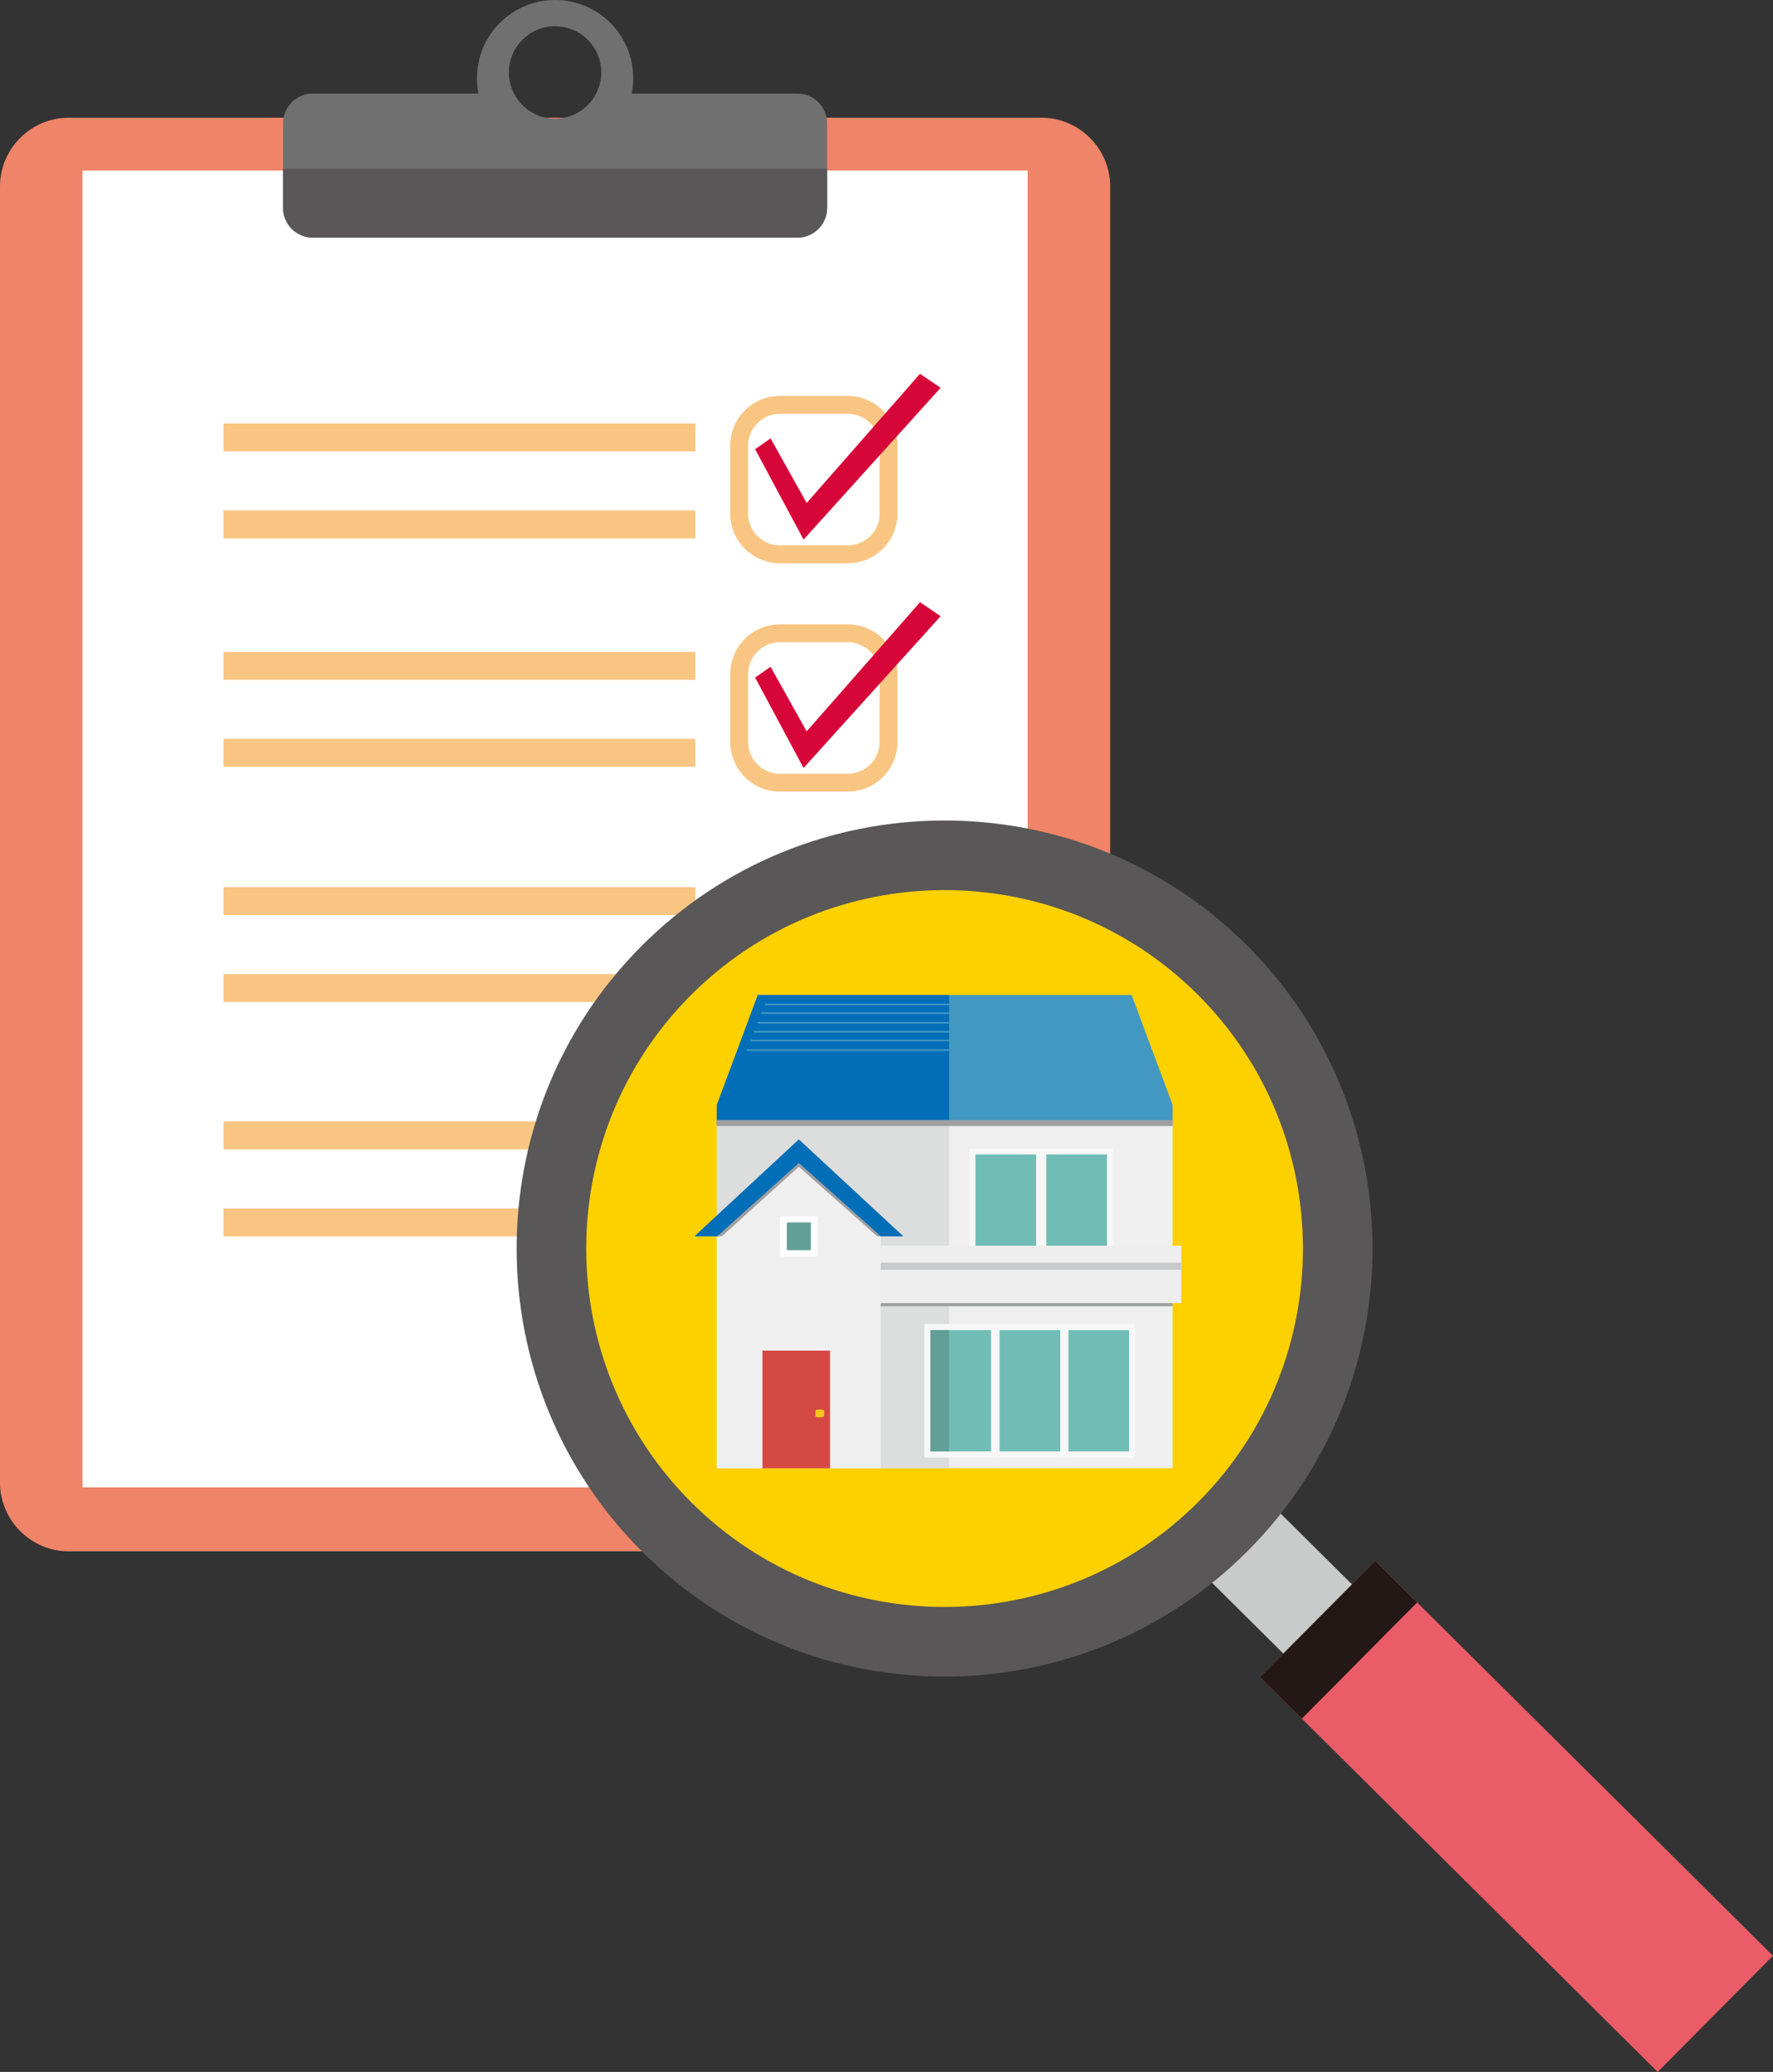 <?xml version="1.0" encoding="UTF-8"?><svg xmlns="http://www.w3.org/2000/svg" viewBox="0 0 3142.89 3671.95"><rect x="0" y="0" width="3142.89" height="3671.95" fill="#333333" stroke="none"/><defs><style>.cls-1{fill:#619f97;}.cls-2{fill:#fff;}.cls-3{fill:#c9caca;}.cls-4{fill:#70bdb5;}.cls-5{fill:#ea5c67;}.cls-6{fill:#dcdddd;}.cls-7{fill:#c8c9ca;}.cls-8{isolation:isolate;}.cls-9{fill:#f6c31f;}.cls-10{fill:#d70639;}.cls-11,.cls-12{fill:#4398c1;}.cls-13{fill:#ef8468;}.cls-14{fill:#595757;}.cls-15{fill:#717071;}.cls-16{fill:#eeeeef;}.cls-17{fill:#f9c582;}.cls-12{mix-blend-mode:multiply;}.cls-18{fill:#d54945;}.cls-19{fill:#f7f7f7;}.cls-20{fill:#efefef;}.cls-21{fill:#231815;}.cls-22{fill:#9fa0a0;}.cls-23{fill:#036eb8;}.cls-24{fill:#fdd000;}</style></defs><g class="cls-8"><g id="_レイヤー_2"><g id="_レイヤー_1-2"><path class="cls-13" d="m1846.02,2749.39H121.93c-67.06,0-121.93-54.87-121.93-121.93V330.55c0-67.06,54.87-121.93,121.93-121.93h1724.09c67.07,0,121.94,54.87,121.94,121.93v2296.91c0,67.06-54.87,121.93-121.94,121.93Z"/><rect class="cls-2" x="146.3" y="302.31" width="1675.35" height="2333.64"/><path class="cls-15" d="m1413.62,165.79h-293.85c1.76-8.82,2.7-17.95,2.7-27.29,0-76.49-62-138.5-138.49-138.5s-138.5,62.01-138.5,138.5c0,9.34.94,18.47,2.71,27.29h-293.86c-28.92,0-52.57,23.66-52.57,52.57v150.19c0,28.92,23.65,52.57,52.57,52.57h859.29c28.92,0,52.57-23.65,52.57-52.57v-150.19c0-28.91-23.65-52.57-52.57-52.57Zm-511.53-37.41c0-45.22,36.66-81.89,81.89-81.89s81.89,36.67,81.89,81.89c0,13.49-3.33,26.19-9.1,37.41-13.6,26.4-41.05,44.49-72.78,44.49s-59.2-18.09-72.79-44.49c-5.77-11.22-9.1-23.91-9.1-37.41Z"/><path class="cls-14" d="m554.33,421.12h859.29c28.92,0,52.57-23.65,52.57-52.57v-69.85H501.76v69.85c0,28.92,23.65,52.57,52.57,52.57Z"/><path class="cls-17" d="m1502.94,998.17h-120.54c-48.48,0-87.93-39.45-87.93-87.93v-120.54c0-48.49,39.45-87.93,87.93-87.93h120.54c48.49,0,87.94,39.45,87.94,87.93v120.54c0,48.49-39.45,87.93-87.94,87.93Zm-120.54-264.76c-31.03,0-56.29,25.25-56.29,56.29v120.54c0,31.04,25.25,56.29,56.29,56.29h120.54c31.04,0,56.3-25.25,56.3-56.29v-120.54c0-31.04-25.25-56.29-56.3-56.29h-120.54Z"/><polygon class="cls-10" points="1338.58 796.06 1424.43 956.32 1667.38 687.3 1630.86 662.5 1429.91 891.45 1365.97 776.97 1338.58 796.06"/><rect class="cls-17" x="396.27" y="750.54" width="836.41" height="49.53"/><rect class="cls-17" x="396.27" y="904.62" width="836.41" height="49.52"/><path class="cls-17" d="m1502.94,1402.94h-120.54c-48.48,0-87.93-39.45-87.93-87.93v-120.54c0-48.49,39.45-87.93,87.93-87.93h120.54c48.49,0,87.94,39.45,87.94,87.93v120.54c0,48.49-39.45,87.93-87.94,87.93Zm-120.54-264.76c-31.03,0-56.29,25.25-56.29,56.29v120.54c0,31.04,25.25,56.29,56.29,56.29h120.54c31.04,0,56.3-25.25,56.3-56.29v-120.54c0-31.04-25.25-56.29-56.3-56.29h-120.54Z"/><polygon class="cls-10" points="1338.58 1200.83 1424.43 1361.09 1667.38 1092.08 1630.86 1067.27 1429.91 1296.22 1365.97 1181.75 1338.58 1200.83"/><rect class="cls-17" x="396.27" y="1155.31" width="836.41" height="49.52"/><rect class="cls-17" x="396.27" y="1309.39" width="836.41" height="49.53"/><path class="cls-17" d="m1502.94,1819.89h-120.54c-48.48,0-87.93-39.45-87.93-87.94v-120.54c0-48.48,39.45-87.93,87.93-87.93h120.54c48.49,0,87.94,39.45,87.94,87.93v120.54c0,48.49-39.45,87.94-87.94,87.94Zm-120.54-264.76c-31.03,0-56.29,25.25-56.29,56.29v120.54c0,31.04,25.25,56.3,56.29,56.3h120.54c31.04,0,56.3-25.25,56.3-56.3v-120.54c0-31.03-25.25-56.29-56.3-56.29h-120.54Z"/><polygon class="cls-10" points="1338.58 1617.78 1424.43 1778.05 1667.38 1509.03 1630.86 1484.23 1429.91 1713.18 1365.97 1598.7 1338.58 1617.78"/><rect class="cls-17" x="396.27" y="1572.27" width="836.41" height="49.52"/><rect class="cls-17" x="396.27" y="1726.34" width="836.41" height="49.53"/><path class="cls-17" d="m1502.94,2235.21h-120.54c-48.48,0-87.93-39.45-87.93-87.94v-120.54c0-48.48,39.45-87.93,87.93-87.93h120.54c48.49,0,87.94,39.45,87.94,87.93v120.54c0,48.49-39.45,87.94-87.94,87.94Zm-120.54-264.76c-31.03,0-56.29,25.25-56.29,56.29v120.54c0,31.04,25.25,56.3,56.29,56.3h120.54c31.04,0,56.3-25.25,56.3-56.3v-120.54c0-31.03-25.25-56.29-56.3-56.29h-120.54Z"/><polygon class="cls-10" points="1338.58 2033.1 1424.43 2193.37 1667.38 1924.35 1630.86 1899.55 1429.91 2128.5 1365.97 2014.02 1338.58 2033.1"/><rect class="cls-17" x="396.27" y="1987.59" width="836.41" height="49.52"/><rect class="cls-17" x="396.27" y="2141.66" width="836.41" height="49.53"/><circle class="cls-24" cx="1677.52" cy="2205.48" r="708.95" transform="translate(-1068.17 1832.15) rotate(-45)"/><rect class="cls-5" x="2543.12" y="2722.36" width="290.11" height="993.42" transform="translate(-1490.23 2859.1) rotate(-45.21)"/><rect class="cls-3" x="2189.44" y="2659.58" width="172.77" height="300.35" transform="translate(-1321.58 2445.42) rotate(-45.21)"/><rect class="cls-21" x="2227.73" y="2853.68" width="290.11" height="104.63" transform="translate(-1361.24 2542.73) rotate(-45.21)"/><path class="cls-14" d="m1139.73,2751.39c-297-294.81-298.79-776.3-3.97-1073.31,294.82-297.01,776.31-298.79,1073.31-3.97,297.01,294.82,298.79,776.31,3.96,1073.31-294.82,297.01-776.31,298.79-1073.31,3.96Zm86.94-87.58c248.71,246.88,651.91,245.39,898.79-3.32,246.88-248.71,245.39-651.91-3.32-898.79-248.71-246.88-651.91-245.39-898.79,3.32-246.88,248.71-245.39,651.91,3.32,898.79Z"/><rect class="cls-20" x="1270.68" y="1985.1" width="807.98" height="617.02" transform="translate(3349.34 4587.22) rotate(180)"/><rect class="cls-6" x="1270.68" y="1985.1" width="411.78" height="617.02" transform="translate(2953.14 4587.22) rotate(180)"/><rect class="cls-22" x="1526.54" y="2309.05" width="552.12" height="6.02"/><polygon class="cls-11" points="1270.68 1993.31 2078.66 1993.31 2078.66 1958.26 2006.04 1763.46 1343.3 1763.46 1270.68 1958.26 1270.68 1993.31"/><polygon class="cls-23" points="1270.68 1993.31 1682.46 1993.31 1682.46 1958.26 1682.46 1763.46 1343.3 1763.46 1270.68 1958.26 1270.68 1993.31"/><path class="cls-19" d="m1846.06,2035.17h124.9c1.2,0,2.18.98,2.18,2.18v210.18c0,1.2-.98,2.18-2.18,2.18h-124.9c-1.2,0-2.18-.98-2.18-2.18v-210.18c0-1.2.98-2.18,2.18-2.18Z"/><rect class="cls-4" x="1854.78" y="2046.06" width="107.47" height="192.75"/><path class="cls-19" d="m1720.43,2035.17h124.91c1.2,0,2.18.98,2.18,2.18v210.18c0,1.2-.98,2.18-2.18,2.18h-124.91c-1.2,0-2.18-.98-2.18-2.18v-210.18c0-1.2.97-2.18,2.18-2.18Z"/><rect class="cls-4" x="1729.15" y="2046.06" width="107.47" height="192.75"/><path class="cls-19" d="m1885.28,2346.47h124.9c1.2,0,2.18.98,2.18,2.18v232.38c0,1.2-.98,2.18-2.18,2.18h-124.9c-1.2,0-2.18-.98-2.18-2.18v-232.38c0-1.2.98-2.18,2.18-2.18Z"/><rect class="cls-4" x="1893.99" y="2357.37" width="107.47" height="214.95"/><rect class="cls-19" x="1761.1" y="2346.47" width="129.26" height="236.74" rx="2.18" ry="2.18"/><rect class="cls-4" x="1771.99" y="2357.37" width="107.47" height="214.95"/><rect class="cls-19" x="1638.38" y="2346.47" width="129.26" height="236.74" rx="2.18" ry="2.18"/><rect class="cls-4" x="1649.27" y="2357.37" width="107.48" height="214.95"/><rect class="cls-1" x="1649.27" y="2357.37" width="33.2" height="214.95"/><rect class="cls-22" x="1270.68" y="1985.1" width="807.98" height="10.63" transform="translate(3349.34 3980.82) rotate(180)"/><rect class="cls-12" x="1356.08" y="1778.72" width="418.02" height="2.78"/><rect class="cls-12" x="1349.9" y="1794.2" width="418.01" height="2.78"/><rect class="cls-12" x="1343.09" y="1811.3" width="418.01" height="2.78"/><rect class="cls-12" x="1336.55" y="1827.13" width="418.02" height="2.78"/><rect class="cls-12" x="1330.38" y="1842.61" width="418.02" height="2.78"/><rect class="cls-12" x="1323.57" y="1859.71" width="418.02" height="2.78"/><rect class="cls-16" x="1526.1" y="2207.77" width="567.87" height="101.67"/><rect class="cls-7" x="1526.1" y="2237.73" width="567.87" height="12.71"/><polygon class="cls-20" points="1415.64 2057.18 1561.06 2191.09 1561.06 2192.95 1561.06 2197.91 1561.06 2602.12 1270.95 2602.12 1270.95 2197.91 1270.95 2192.95 1270.95 2191.09 1415.64 2057.18"/><polygon class="cls-22" points="1416.08 2019.44 1601.18 2191.09 1554.99 2191.09 1416.08 2067.86 1279.52 2191.09 1230.99 2191.09 1416.08 2019.44"/><polygon class="cls-23" points="1416.08 2019.44 1601.18 2191.09 1561.5 2191.09 1416.08 2061.09 1271.38 2191.09 1230.99 2191.09 1416.08 2019.44"/><rect class="cls-18" x="1351.61" y="2393.66" width="119.76" height="208.47" transform="translate(2822.97 4995.78) rotate(180)"/><path class="cls-9" d="m1453.23,2512.11h0c4.27,0,7.76-1.12,7.76-2.49v-9.24c0-1.37-3.49-2.49-7.76-2.49h0c-4.27,0-7.76,1.12-7.76,2.49v9.24c0,1.37,3.49,2.49,7.76,2.49Z"/><path class="cls-2" d="m1386.27,2226.57h59.62c2.04,0,3.72-1.49,3.72-3.32v-64.31c0-1.83-1.68-3.33-3.72-3.33h-59.62c-2.05,0-3.73,1.5-3.73,3.33v64.31c0,1.83,1.68,3.32,3.73,3.32Z"/><rect class="cls-1" x="1394.75" y="2166.5" width="42.67" height="49.18"/></g></g></g></svg>